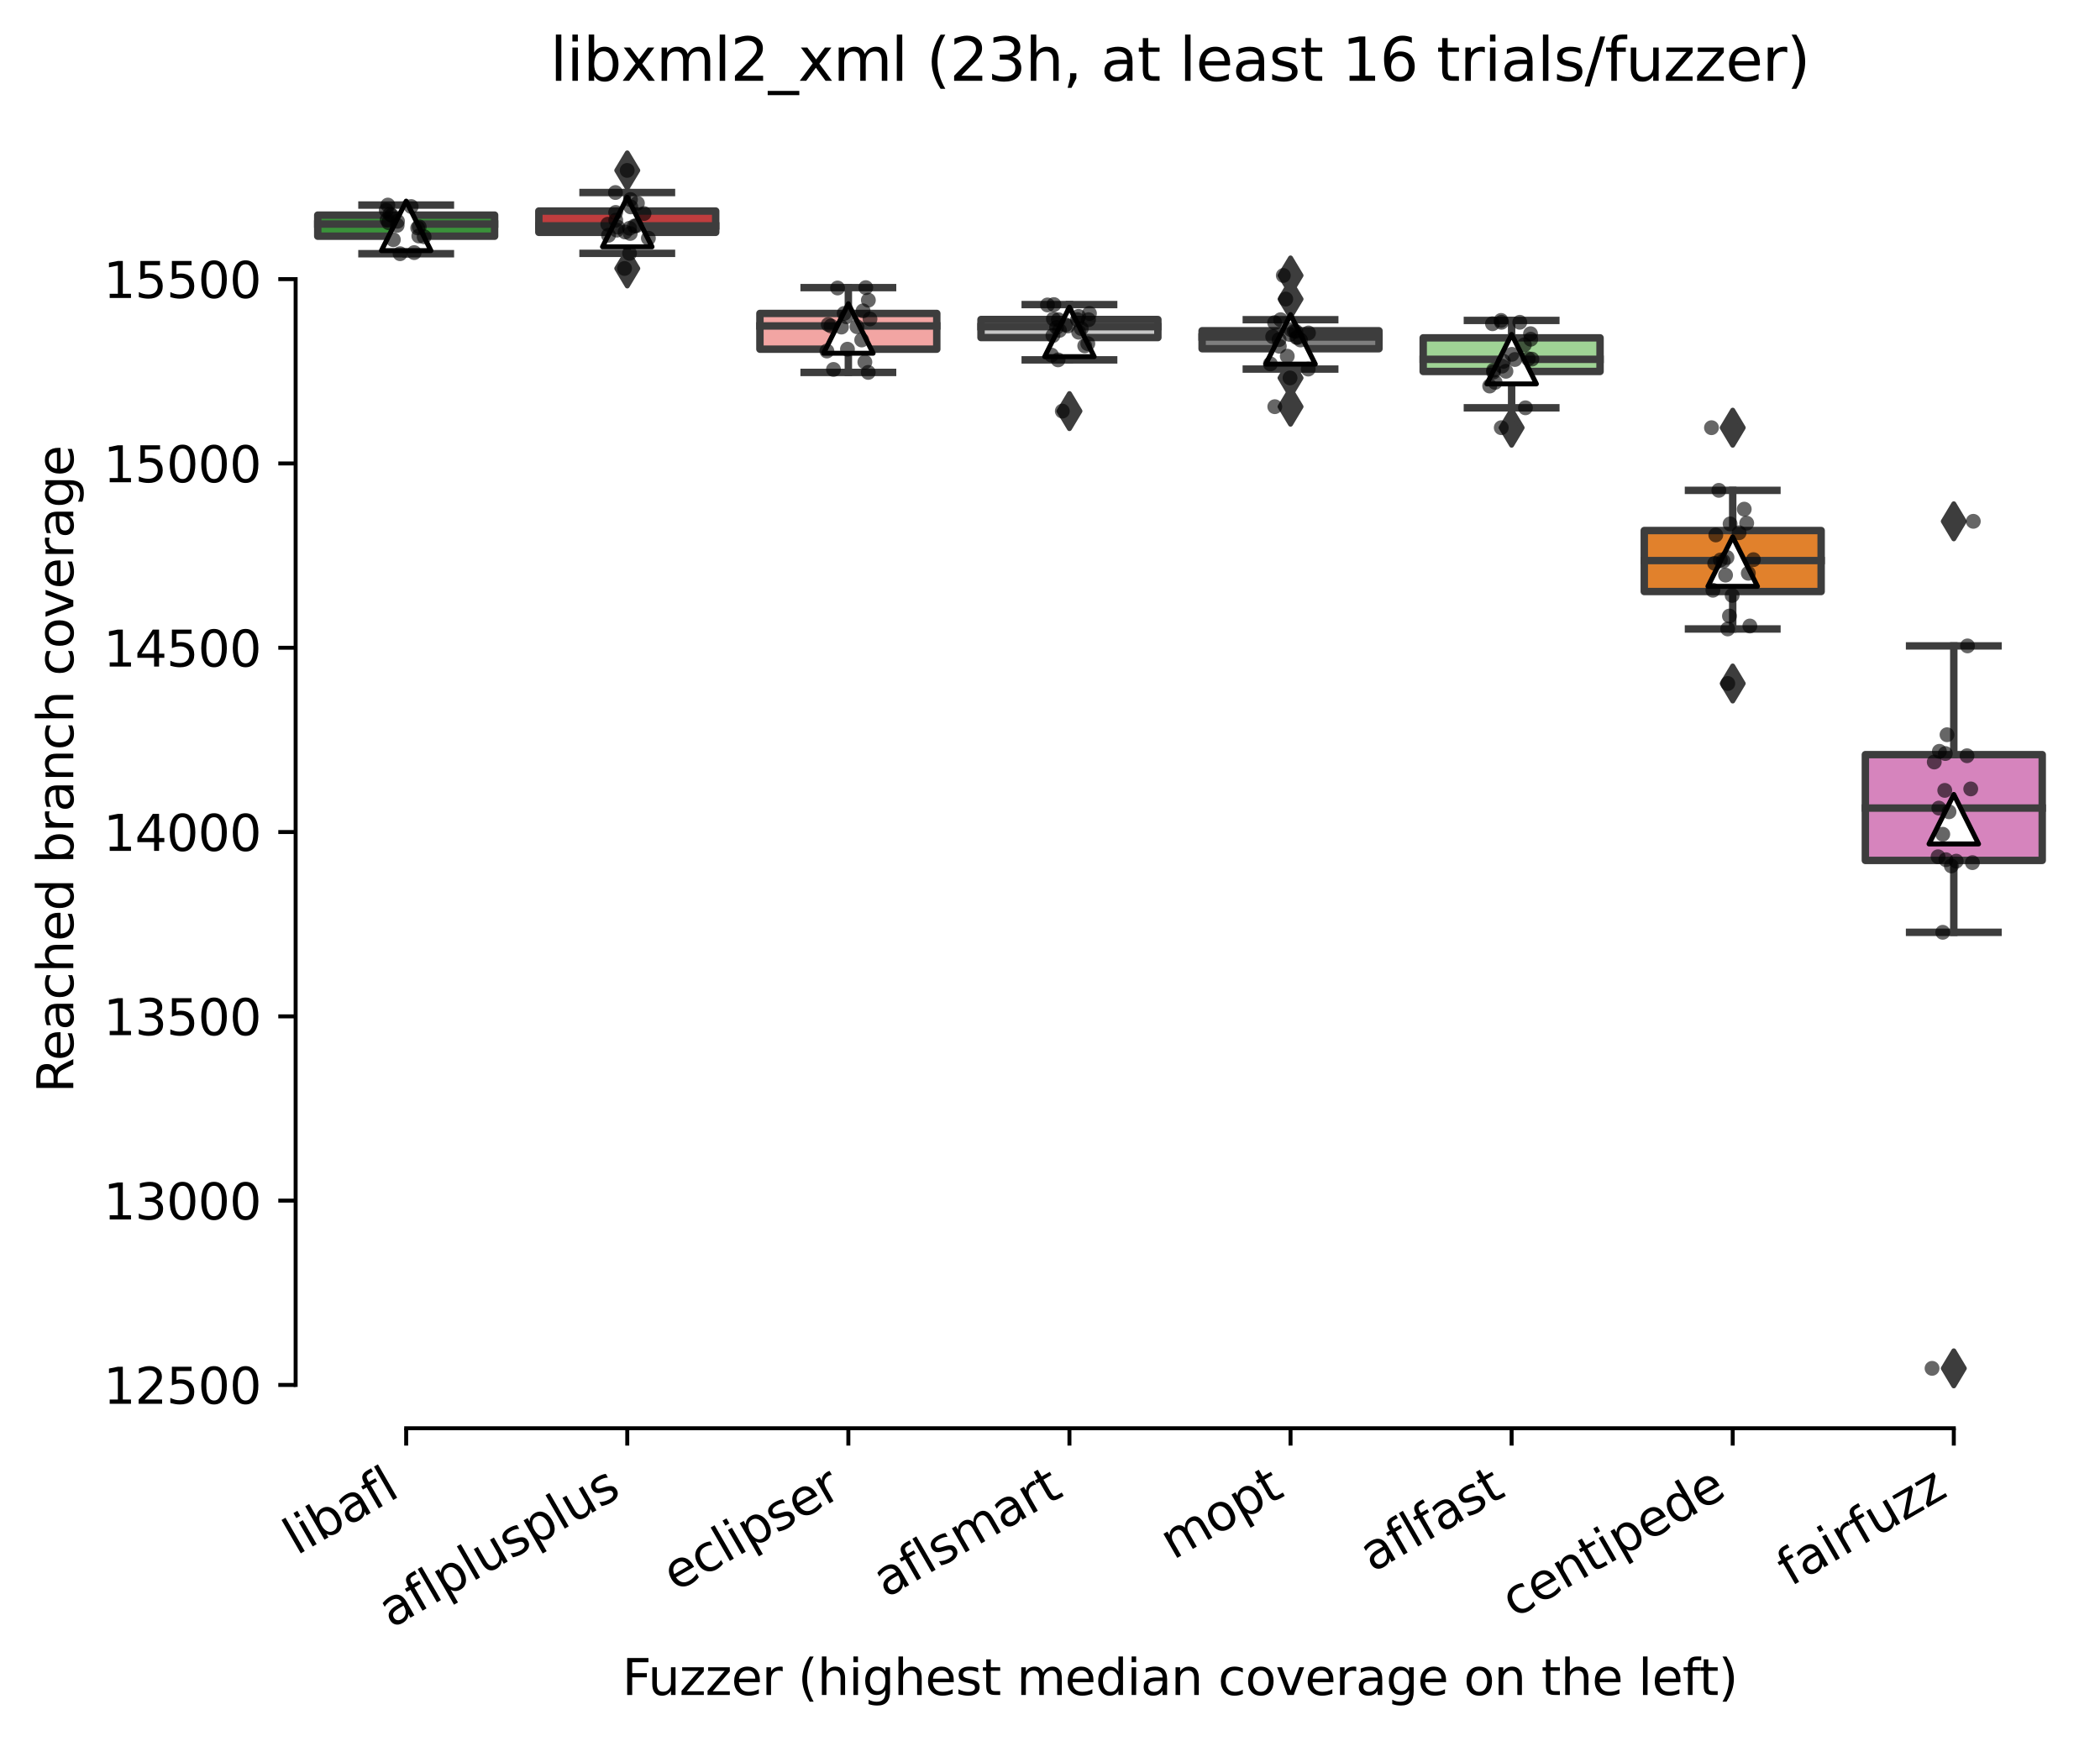 <?xml version="1.0" encoding="utf-8" standalone="no"?>
<!DOCTYPE svg PUBLIC "-//W3C//DTD SVG 1.1//EN"
  "http://www.w3.org/Graphics/SVG/1.1/DTD/svg11.dtd">
<svg xmlns:xlink="http://www.w3.org/1999/xlink" width="424.011pt" height="351.576pt" viewBox="0 0 424.011 351.576" xmlns="http://www.w3.org/2000/svg" version="1.1">
 <defs>
  <style type="text/css">*{stroke-linejoin: round; stroke-linecap: butt}</style>
 </defs>
 <g id="figure_1">
  <g id="patch_1">
   <path d="M 0 351.576 
L 424.011 351.576 
L 424.011 0 
L 0 0 
z
" style="fill: #ffffff"/>
  </g>
  <g id="axes_1">
   <g id="patch_2">
    <path d="M 59.691 288.43 
L 416.811 288.43 
L 416.811 22.318 
L 59.691 22.318 
z
" style="fill: #ffffff"/>
   </g>
   <g id="patch_3">
    <path d="M 64.155 47.701 
L 99.867 47.701 
L 99.867 43.44 
L 64.155 43.44 
L 64.155 47.701 
z
" clip-path="url(#p8bc22aa41e)" style="fill: #3a923a; stroke: #3d3d3d; stroke-width: 1.5; stroke-linejoin: miter"/>
   </g>
   <g id="patch_4">
    <path d="M 108.795 46.92 
L 144.507 46.92 
L 144.507 42.621 
L 108.795 42.621 
L 108.795 46.92 
z
" clip-path="url(#p8bc22aa41e)" style="fill: #c03d3e; stroke: #3d3d3d; stroke-width: 1.5; stroke-linejoin: miter"/>
   </g>
   <g id="patch_5">
    <path d="M 153.435 70.516 
L 189.147 70.516 
L 189.147 63.296 
L 153.435 63.296 
L 153.435 70.516 
z
" clip-path="url(#p8bc22aa41e)" style="fill: #f2a5a3; stroke: #3d3d3d; stroke-width: 1.5; stroke-linejoin: miter"/>
   </g>
   <g id="patch_6">
    <path d="M 198.075 68.171 
L 233.787 68.171 
L 233.787 64.524 
L 198.075 64.524 
L 198.075 68.171 
z
" clip-path="url(#p8bc22aa41e)" style="fill: #c7c7c7; stroke: #3d3d3d; stroke-width: 1.5; stroke-linejoin: miter"/>
   </g>
   <g id="patch_7">
    <path d="M 242.715 70.423 
L 278.427 70.423 
L 278.427 66.794 
L 242.715 66.794 
L 242.715 70.423 
z
" clip-path="url(#p8bc22aa41e)" style="fill: #7f7f7f; stroke: #3d3d3d; stroke-width: 1.5; stroke-linejoin: miter"/>
   </g>
   <g id="patch_8">
    <path d="M 287.355 75.019 
L 323.067 75.019 
L 323.067 68.227 
L 287.355 68.227 
L 287.355 75.019 
z
" clip-path="url(#p8bc22aa41e)" style="fill: #9fd495; stroke: #3d3d3d; stroke-width: 1.5; stroke-linejoin: miter"/>
   </g>
   <g id="patch_9">
    <path d="M 331.995 119.458 
L 367.707 119.458 
L 367.707 107.139 
L 331.995 107.139 
L 331.995 119.458 
z
" clip-path="url(#p8bc22aa41e)" style="fill: #e1812c; stroke: #3d3d3d; stroke-width: 1.5; stroke-linejoin: miter"/>
   </g>
   <g id="patch_10">
    <path d="M 376.635 173.76 
L 412.347 173.76 
L 412.347 152.397 
L 376.635 152.397 
L 376.635 173.76 
z
" clip-path="url(#p8bc22aa41e)" style="fill: #d684bd; stroke: #3d3d3d; stroke-width: 1.5; stroke-linejoin: miter"/>
   </g>
   <g id="matplotlib.axis_1">
    <g id="xtick_1">
     <g id="line2d_1">
      <defs>
       <path id="mbee154255d" d="M 0 0 
L 0 3.5 
" style="stroke: #000000; stroke-width: 0.8"/>
      </defs>
      <g>
       <use xlink:href="#mbee154255d" x="82.011" y="288.43" style="stroke: #000000; stroke-width: 0.8"/>
      </g>
     </g>
     <g id="text_1">
      <!-- libafl -->
      <g transform="translate(59.899 314.176) rotate(-30) scale(0.1 -0.1)">
       <defs>
        <path id="DejaVuSans-6c" d="M 603 4863 
L 1178 4863 
L 1178 0 
L 603 0 
L 603 4863 
z
" transform="scale(0.016)"/>
        <path id="DejaVuSans-69" d="M 603 3500 
L 1178 3500 
L 1178 0 
L 603 0 
L 603 3500 
z
M 603 4863 
L 1178 4863 
L 1178 4134 
L 603 4134 
L 603 4863 
z
" transform="scale(0.016)"/>
        <path id="DejaVuSans-62" d="M 3116 1747 
Q 3116 2381 2855 2742 
Q 2594 3103 2138 3103 
Q 1681 3103 1420 2742 
Q 1159 2381 1159 1747 
Q 1159 1113 1420 752 
Q 1681 391 2138 391 
Q 2594 391 2855 752 
Q 3116 1113 3116 1747 
z
M 1159 2969 
Q 1341 3281 1617 3432 
Q 1894 3584 2278 3584 
Q 2916 3584 3314 3078 
Q 3713 2572 3713 1747 
Q 3713 922 3314 415 
Q 2916 -91 2278 -91 
Q 1894 -91 1617 61 
Q 1341 213 1159 525 
L 1159 0 
L 581 0 
L 581 4863 
L 1159 4863 
L 1159 2969 
z
" transform="scale(0.016)"/>
        <path id="DejaVuSans-61" d="M 2194 1759 
Q 1497 1759 1228 1600 
Q 959 1441 959 1056 
Q 959 750 1161 570 
Q 1363 391 1709 391 
Q 2188 391 2477 730 
Q 2766 1069 2766 1631 
L 2766 1759 
L 2194 1759 
z
M 3341 1997 
L 3341 0 
L 2766 0 
L 2766 531 
Q 2569 213 2275 61 
Q 1981 -91 1556 -91 
Q 1019 -91 701 211 
Q 384 513 384 1019 
Q 384 1609 779 1909 
Q 1175 2209 1959 2209 
L 2766 2209 
L 2766 2266 
Q 2766 2663 2505 2880 
Q 2244 3097 1772 3097 
Q 1472 3097 1187 3025 
Q 903 2953 641 2809 
L 641 3341 
Q 956 3463 1253 3523 
Q 1550 3584 1831 3584 
Q 2591 3584 2966 3190 
Q 3341 2797 3341 1997 
z
" transform="scale(0.016)"/>
        <path id="DejaVuSans-66" d="M 2375 4863 
L 2375 4384 
L 1825 4384 
Q 1516 4384 1395 4259 
Q 1275 4134 1275 3809 
L 1275 3500 
L 2222 3500 
L 2222 3053 
L 1275 3053 
L 1275 0 
L 697 0 
L 697 3053 
L 147 3053 
L 147 3500 
L 697 3500 
L 697 3744 
Q 697 4328 969 4595 
Q 1241 4863 1831 4863 
L 2375 4863 
z
" transform="scale(0.016)"/>
       </defs>
       <use xlink:href="#DejaVuSans-6c"/>
       <use xlink:href="#DejaVuSans-69" x="27.783"/>
       <use xlink:href="#DejaVuSans-62" x="55.566"/>
       <use xlink:href="#DejaVuSans-61" x="119.043"/>
       <use xlink:href="#DejaVuSans-66" x="180.322"/>
       <use xlink:href="#DejaVuSans-6c" x="215.527"/>
      </g>
     </g>
    </g>
    <g id="xtick_2">
     <g id="line2d_2">
      <g>
       <use xlink:href="#mbee154255d" x="126.651" y="288.43" style="stroke: #000000; stroke-width: 0.8"/>
      </g>
     </g>
     <g id="text_2">
      <!-- aflplusplus -->
      <g transform="translate(79.042 328.897) rotate(-30) scale(0.1 -0.1)">
       <defs>
        <path id="DejaVuSans-70" d="M 1159 525 
L 1159 -1331 
L 581 -1331 
L 581 3500 
L 1159 3500 
L 1159 2969 
Q 1341 3281 1617 3432 
Q 1894 3584 2278 3584 
Q 2916 3584 3314 3078 
Q 3713 2572 3713 1747 
Q 3713 922 3314 415 
Q 2916 -91 2278 -91 
Q 1894 -91 1617 61 
Q 1341 213 1159 525 
z
M 3116 1747 
Q 3116 2381 2855 2742 
Q 2594 3103 2138 3103 
Q 1681 3103 1420 2742 
Q 1159 2381 1159 1747 
Q 1159 1113 1420 752 
Q 1681 391 2138 391 
Q 2594 391 2855 752 
Q 3116 1113 3116 1747 
z
" transform="scale(0.016)"/>
        <path id="DejaVuSans-75" d="M 544 1381 
L 544 3500 
L 1119 3500 
L 1119 1403 
Q 1119 906 1312 657 
Q 1506 409 1894 409 
Q 2359 409 2629 706 
Q 2900 1003 2900 1516 
L 2900 3500 
L 3475 3500 
L 3475 0 
L 2900 0 
L 2900 538 
Q 2691 219 2414 64 
Q 2138 -91 1772 -91 
Q 1169 -91 856 284 
Q 544 659 544 1381 
z
M 1991 3584 
L 1991 3584 
z
" transform="scale(0.016)"/>
        <path id="DejaVuSans-73" d="M 2834 3397 
L 2834 2853 
Q 2591 2978 2328 3040 
Q 2066 3103 1784 3103 
Q 1356 3103 1142 2972 
Q 928 2841 928 2578 
Q 928 2378 1081 2264 
Q 1234 2150 1697 2047 
L 1894 2003 
Q 2506 1872 2764 1633 
Q 3022 1394 3022 966 
Q 3022 478 2636 193 
Q 2250 -91 1575 -91 
Q 1294 -91 989 -36 
Q 684 19 347 128 
L 347 722 
Q 666 556 975 473 
Q 1284 391 1588 391 
Q 1994 391 2212 530 
Q 2431 669 2431 922 
Q 2431 1156 2273 1281 
Q 2116 1406 1581 1522 
L 1381 1569 
Q 847 1681 609 1914 
Q 372 2147 372 2553 
Q 372 3047 722 3315 
Q 1072 3584 1716 3584 
Q 2034 3584 2315 3537 
Q 2597 3491 2834 3397 
z
" transform="scale(0.016)"/>
       </defs>
       <use xlink:href="#DejaVuSans-61"/>
       <use xlink:href="#DejaVuSans-66" x="61.279"/>
       <use xlink:href="#DejaVuSans-6c" x="96.484"/>
       <use xlink:href="#DejaVuSans-70" x="124.268"/>
       <use xlink:href="#DejaVuSans-6c" x="187.744"/>
       <use xlink:href="#DejaVuSans-75" x="215.527"/>
       <use xlink:href="#DejaVuSans-73" x="278.906"/>
       <use xlink:href="#DejaVuSans-70" x="331.006"/>
       <use xlink:href="#DejaVuSans-6c" x="394.482"/>
       <use xlink:href="#DejaVuSans-75" x="422.266"/>
       <use xlink:href="#DejaVuSans-73" x="485.645"/>
      </g>
     </g>
    </g>
    <g id="xtick_3">
     <g id="line2d_3">
      <g>
       <use xlink:href="#mbee154255d" x="171.291" y="288.43" style="stroke: #000000; stroke-width: 0.8"/>
      </g>
     </g>
     <g id="text_3">
      <!-- eclipser -->
      <g transform="translate(136.45 321.525) rotate(-30) scale(0.1 -0.1)">
       <defs>
        <path id="DejaVuSans-65" d="M 3597 1894 
L 3597 1613 
L 953 1613 
Q 991 1019 1311 708 
Q 1631 397 2203 397 
Q 2534 397 2845 478 
Q 3156 559 3463 722 
L 3463 178 
Q 3153 47 2828 -22 
Q 2503 -91 2169 -91 
Q 1331 -91 842 396 
Q 353 884 353 1716 
Q 353 2575 817 3079 
Q 1281 3584 2069 3584 
Q 2775 3584 3186 3129 
Q 3597 2675 3597 1894 
z
M 3022 2063 
Q 3016 2534 2758 2815 
Q 2500 3097 2075 3097 
Q 1594 3097 1305 2825 
Q 1016 2553 972 2059 
L 3022 2063 
z
" transform="scale(0.016)"/>
        <path id="DejaVuSans-63" d="M 3122 3366 
L 3122 2828 
Q 2878 2963 2633 3030 
Q 2388 3097 2138 3097 
Q 1578 3097 1268 2742 
Q 959 2388 959 1747 
Q 959 1106 1268 751 
Q 1578 397 2138 397 
Q 2388 397 2633 464 
Q 2878 531 3122 666 
L 3122 134 
Q 2881 22 2623 -34 
Q 2366 -91 2075 -91 
Q 1284 -91 818 406 
Q 353 903 353 1747 
Q 353 2603 823 3093 
Q 1294 3584 2113 3584 
Q 2378 3584 2631 3529 
Q 2884 3475 3122 3366 
z
" transform="scale(0.016)"/>
        <path id="DejaVuSans-72" d="M 2631 2963 
Q 2534 3019 2420 3045 
Q 2306 3072 2169 3072 
Q 1681 3072 1420 2755 
Q 1159 2438 1159 1844 
L 1159 0 
L 581 0 
L 581 3500 
L 1159 3500 
L 1159 2956 
Q 1341 3275 1631 3429 
Q 1922 3584 2338 3584 
Q 2397 3584 2469 3576 
Q 2541 3569 2628 3553 
L 2631 2963 
z
" transform="scale(0.016)"/>
       </defs>
       <use xlink:href="#DejaVuSans-65"/>
       <use xlink:href="#DejaVuSans-63" x="61.523"/>
       <use xlink:href="#DejaVuSans-6c" x="116.504"/>
       <use xlink:href="#DejaVuSans-69" x="144.287"/>
       <use xlink:href="#DejaVuSans-70" x="172.07"/>
       <use xlink:href="#DejaVuSans-73" x="235.547"/>
       <use xlink:href="#DejaVuSans-65" x="287.646"/>
       <use xlink:href="#DejaVuSans-72" x="349.17"/>
      </g>
     </g>
    </g>
    <g id="xtick_4">
     <g id="line2d_4">
      <g>
       <use xlink:href="#mbee154255d" x="215.931" y="288.43" style="stroke: #000000; stroke-width: 0.8"/>
      </g>
     </g>
     <g id="text_4">
      <!-- aflsmart -->
      <g transform="translate(178.92 322.779) rotate(-30) scale(0.1 -0.1)">
       <defs>
        <path id="DejaVuSans-6d" d="M 3328 2828 
Q 3544 3216 3844 3400 
Q 4144 3584 4550 3584 
Q 5097 3584 5394 3201 
Q 5691 2819 5691 2113 
L 5691 0 
L 5113 0 
L 5113 2094 
Q 5113 2597 4934 2840 
Q 4756 3084 4391 3084 
Q 3944 3084 3684 2787 
Q 3425 2491 3425 1978 
L 3425 0 
L 2847 0 
L 2847 2094 
Q 2847 2600 2669 2842 
Q 2491 3084 2119 3084 
Q 1678 3084 1418 2786 
Q 1159 2488 1159 1978 
L 1159 0 
L 581 0 
L 581 3500 
L 1159 3500 
L 1159 2956 
Q 1356 3278 1631 3431 
Q 1906 3584 2284 3584 
Q 2666 3584 2933 3390 
Q 3200 3197 3328 2828 
z
" transform="scale(0.016)"/>
        <path id="DejaVuSans-74" d="M 1172 4494 
L 1172 3500 
L 2356 3500 
L 2356 3053 
L 1172 3053 
L 1172 1153 
Q 1172 725 1289 603 
Q 1406 481 1766 481 
L 2356 481 
L 2356 0 
L 1766 0 
Q 1100 0 847 248 
Q 594 497 594 1153 
L 594 3053 
L 172 3053 
L 172 3500 
L 594 3500 
L 594 4494 
L 1172 4494 
z
" transform="scale(0.016)"/>
       </defs>
       <use xlink:href="#DejaVuSans-61"/>
       <use xlink:href="#DejaVuSans-66" x="61.279"/>
       <use xlink:href="#DejaVuSans-6c" x="96.484"/>
       <use xlink:href="#DejaVuSans-73" x="124.268"/>
       <use xlink:href="#DejaVuSans-6d" x="176.367"/>
       <use xlink:href="#DejaVuSans-61" x="273.779"/>
       <use xlink:href="#DejaVuSans-72" x="335.059"/>
       <use xlink:href="#DejaVuSans-74" x="376.172"/>
      </g>
     </g>
    </g>
    <g id="xtick_5">
     <g id="line2d_5">
      <g>
       <use xlink:href="#mbee154255d" x="260.571" y="288.43" style="stroke: #000000; stroke-width: 0.8"/>
      </g>
     </g>
     <g id="text_5">
      <!-- mopt -->
      <g transform="translate(236.903 315.075) rotate(-30) scale(0.1 -0.1)">
       <defs>
        <path id="DejaVuSans-6f" d="M 1959 3097 
Q 1497 3097 1228 2736 
Q 959 2375 959 1747 
Q 959 1119 1226 758 
Q 1494 397 1959 397 
Q 2419 397 2687 759 
Q 2956 1122 2956 1747 
Q 2956 2369 2687 2733 
Q 2419 3097 1959 3097 
z
M 1959 3584 
Q 2709 3584 3137 3096 
Q 3566 2609 3566 1747 
Q 3566 888 3137 398 
Q 2709 -91 1959 -91 
Q 1206 -91 779 398 
Q 353 888 353 1747 
Q 353 2609 779 3096 
Q 1206 3584 1959 3584 
z
" transform="scale(0.016)"/>
       </defs>
       <use xlink:href="#DejaVuSans-6d"/>
       <use xlink:href="#DejaVuSans-6f" x="97.412"/>
       <use xlink:href="#DejaVuSans-70" x="158.594"/>
       <use xlink:href="#DejaVuSans-74" x="222.07"/>
      </g>
     </g>
    </g>
    <g id="xtick_6">
     <g id="line2d_6">
      <g>
       <use xlink:href="#mbee154255d" x="305.211" y="288.43" style="stroke: #000000; stroke-width: 0.8"/>
      </g>
     </g>
     <g id="text_6">
      <!-- aflfast -->
      <g transform="translate(277.147 317.613) rotate(-30) scale(0.1 -0.1)">
       <use xlink:href="#DejaVuSans-61"/>
       <use xlink:href="#DejaVuSans-66" x="61.279"/>
       <use xlink:href="#DejaVuSans-6c" x="96.484"/>
       <use xlink:href="#DejaVuSans-66" x="124.268"/>
       <use xlink:href="#DejaVuSans-61" x="159.473"/>
       <use xlink:href="#DejaVuSans-73" x="220.752"/>
       <use xlink:href="#DejaVuSans-74" x="272.852"/>
      </g>
     </g>
    </g>
    <g id="xtick_7">
     <g id="line2d_7">
      <g>
       <use xlink:href="#mbee154255d" x="349.851" y="288.43" style="stroke: #000000; stroke-width: 0.8"/>
      </g>
     </g>
     <g id="text_7">
      <!-- centipede -->
      <g transform="translate(305.777 326.856) rotate(-30) scale(0.1 -0.1)">
       <defs>
        <path id="DejaVuSans-6e" d="M 3513 2113 
L 3513 0 
L 2938 0 
L 2938 2094 
Q 2938 2591 2744 2837 
Q 2550 3084 2163 3084 
Q 1697 3084 1428 2787 
Q 1159 2491 1159 1978 
L 1159 0 
L 581 0 
L 581 3500 
L 1159 3500 
L 1159 2956 
Q 1366 3272 1645 3428 
Q 1925 3584 2291 3584 
Q 2894 3584 3203 3211 
Q 3513 2838 3513 2113 
z
" transform="scale(0.016)"/>
        <path id="DejaVuSans-64" d="M 2906 2969 
L 2906 4863 
L 3481 4863 
L 3481 0 
L 2906 0 
L 2906 525 
Q 2725 213 2448 61 
Q 2172 -91 1784 -91 
Q 1150 -91 751 415 
Q 353 922 353 1747 
Q 353 2572 751 3078 
Q 1150 3584 1784 3584 
Q 2172 3584 2448 3432 
Q 2725 3281 2906 2969 
z
M 947 1747 
Q 947 1113 1208 752 
Q 1469 391 1925 391 
Q 2381 391 2643 752 
Q 2906 1113 2906 1747 
Q 2906 2381 2643 2742 
Q 2381 3103 1925 3103 
Q 1469 3103 1208 2742 
Q 947 2381 947 1747 
z
" transform="scale(0.016)"/>
       </defs>
       <use xlink:href="#DejaVuSans-63"/>
       <use xlink:href="#DejaVuSans-65" x="54.98"/>
       <use xlink:href="#DejaVuSans-6e" x="116.504"/>
       <use xlink:href="#DejaVuSans-74" x="179.883"/>
       <use xlink:href="#DejaVuSans-69" x="219.092"/>
       <use xlink:href="#DejaVuSans-70" x="246.875"/>
       <use xlink:href="#DejaVuSans-65" x="310.352"/>
       <use xlink:href="#DejaVuSans-64" x="371.875"/>
       <use xlink:href="#DejaVuSans-65" x="435.352"/>
      </g>
     </g>
    </g>
    <g id="xtick_8">
     <g id="line2d_8">
      <g>
       <use xlink:href="#mbee154255d" x="394.491" y="288.43" style="stroke: #000000; stroke-width: 0.8"/>
      </g>
     </g>
     <g id="text_8">
      <!-- fairfuzz -->
      <g transform="translate(361.501 320.457) rotate(-30) scale(0.1 -0.1)">
       <defs>
        <path id="DejaVuSans-7a" d="M 353 3500 
L 3084 3500 
L 3084 2975 
L 922 459 
L 3084 459 
L 3084 0 
L 275 0 
L 275 525 
L 2438 3041 
L 353 3041 
L 353 3500 
z
" transform="scale(0.016)"/>
       </defs>
       <use xlink:href="#DejaVuSans-66"/>
       <use xlink:href="#DejaVuSans-61" x="35.205"/>
       <use xlink:href="#DejaVuSans-69" x="96.484"/>
       <use xlink:href="#DejaVuSans-72" x="124.268"/>
       <use xlink:href="#DejaVuSans-66" x="165.381"/>
       <use xlink:href="#DejaVuSans-75" x="200.586"/>
       <use xlink:href="#DejaVuSans-7a" x="263.965"/>
       <use xlink:href="#DejaVuSans-7a" x="316.455"/>
      </g>
     </g>
    </g>
    <g id="text_9">
     <!-- Fuzzer (highest median coverage on the left) -->
     <g transform="translate(125.633 342.297) scale(0.1 -0.1)">
      <defs>
       <path id="DejaVuSans-46" d="M 628 4666 
L 3309 4666 
L 3309 4134 
L 1259 4134 
L 1259 2759 
L 3109 2759 
L 3109 2228 
L 1259 2228 
L 1259 0 
L 628 0 
L 628 4666 
z
" transform="scale(0.016)"/>
       <path id="DejaVuSans-20" transform="scale(0.016)"/>
       <path id="DejaVuSans-28" d="M 1984 4856 
Q 1566 4138 1362 3434 
Q 1159 2731 1159 2009 
Q 1159 1288 1364 580 
Q 1569 -128 1984 -844 
L 1484 -844 
Q 1016 -109 783 600 
Q 550 1309 550 2009 
Q 550 2706 781 3412 
Q 1013 4119 1484 4856 
L 1984 4856 
z
" transform="scale(0.016)"/>
       <path id="DejaVuSans-68" d="M 3513 2113 
L 3513 0 
L 2938 0 
L 2938 2094 
Q 2938 2591 2744 2837 
Q 2550 3084 2163 3084 
Q 1697 3084 1428 2787 
Q 1159 2491 1159 1978 
L 1159 0 
L 581 0 
L 581 4863 
L 1159 4863 
L 1159 2956 
Q 1366 3272 1645 3428 
Q 1925 3584 2291 3584 
Q 2894 3584 3203 3211 
Q 3513 2838 3513 2113 
z
" transform="scale(0.016)"/>
       <path id="DejaVuSans-67" d="M 2906 1791 
Q 2906 2416 2648 2759 
Q 2391 3103 1925 3103 
Q 1463 3103 1205 2759 
Q 947 2416 947 1791 
Q 947 1169 1205 825 
Q 1463 481 1925 481 
Q 2391 481 2648 825 
Q 2906 1169 2906 1791 
z
M 3481 434 
Q 3481 -459 3084 -895 
Q 2688 -1331 1869 -1331 
Q 1566 -1331 1297 -1286 
Q 1028 -1241 775 -1147 
L 775 -588 
Q 1028 -725 1275 -790 
Q 1522 -856 1778 -856 
Q 2344 -856 2625 -561 
Q 2906 -266 2906 331 
L 2906 616 
Q 2728 306 2450 153 
Q 2172 0 1784 0 
Q 1141 0 747 490 
Q 353 981 353 1791 
Q 353 2603 747 3093 
Q 1141 3584 1784 3584 
Q 2172 3584 2450 3431 
Q 2728 3278 2906 2969 
L 2906 3500 
L 3481 3500 
L 3481 434 
z
" transform="scale(0.016)"/>
       <path id="DejaVuSans-76" d="M 191 3500 
L 800 3500 
L 1894 563 
L 2988 3500 
L 3597 3500 
L 2284 0 
L 1503 0 
L 191 3500 
z
" transform="scale(0.016)"/>
       <path id="DejaVuSans-29" d="M 513 4856 
L 1013 4856 
Q 1481 4119 1714 3412 
Q 1947 2706 1947 2009 
Q 1947 1309 1714 600 
Q 1481 -109 1013 -844 
L 513 -844 
Q 928 -128 1133 580 
Q 1338 1288 1338 2009 
Q 1338 2731 1133 3434 
Q 928 4138 513 4856 
z
" transform="scale(0.016)"/>
      </defs>
      <use xlink:href="#DejaVuSans-46"/>
      <use xlink:href="#DejaVuSans-75" x="52.02"/>
      <use xlink:href="#DejaVuSans-7a" x="115.398"/>
      <use xlink:href="#DejaVuSans-7a" x="167.889"/>
      <use xlink:href="#DejaVuSans-65" x="220.379"/>
      <use xlink:href="#DejaVuSans-72" x="281.902"/>
      <use xlink:href="#DejaVuSans-20" x="323.016"/>
      <use xlink:href="#DejaVuSans-28" x="354.803"/>
      <use xlink:href="#DejaVuSans-68" x="393.816"/>
      <use xlink:href="#DejaVuSans-69" x="457.195"/>
      <use xlink:href="#DejaVuSans-67" x="484.979"/>
      <use xlink:href="#DejaVuSans-68" x="548.455"/>
      <use xlink:href="#DejaVuSans-65" x="611.834"/>
      <use xlink:href="#DejaVuSans-73" x="673.357"/>
      <use xlink:href="#DejaVuSans-74" x="725.457"/>
      <use xlink:href="#DejaVuSans-20" x="764.666"/>
      <use xlink:href="#DejaVuSans-6d" x="796.453"/>
      <use xlink:href="#DejaVuSans-65" x="893.865"/>
      <use xlink:href="#DejaVuSans-64" x="955.389"/>
      <use xlink:href="#DejaVuSans-69" x="1018.865"/>
      <use xlink:href="#DejaVuSans-61" x="1046.648"/>
      <use xlink:href="#DejaVuSans-6e" x="1107.928"/>
      <use xlink:href="#DejaVuSans-20" x="1171.307"/>
      <use xlink:href="#DejaVuSans-63" x="1203.094"/>
      <use xlink:href="#DejaVuSans-6f" x="1258.074"/>
      <use xlink:href="#DejaVuSans-76" x="1319.256"/>
      <use xlink:href="#DejaVuSans-65" x="1378.436"/>
      <use xlink:href="#DejaVuSans-72" x="1439.959"/>
      <use xlink:href="#DejaVuSans-61" x="1481.072"/>
      <use xlink:href="#DejaVuSans-67" x="1542.352"/>
      <use xlink:href="#DejaVuSans-65" x="1605.828"/>
      <use xlink:href="#DejaVuSans-20" x="1667.352"/>
      <use xlink:href="#DejaVuSans-6f" x="1699.139"/>
      <use xlink:href="#DejaVuSans-6e" x="1760.32"/>
      <use xlink:href="#DejaVuSans-20" x="1823.699"/>
      <use xlink:href="#DejaVuSans-74" x="1855.486"/>
      <use xlink:href="#DejaVuSans-68" x="1894.695"/>
      <use xlink:href="#DejaVuSans-65" x="1958.074"/>
      <use xlink:href="#DejaVuSans-20" x="2019.598"/>
      <use xlink:href="#DejaVuSans-6c" x="2051.385"/>
      <use xlink:href="#DejaVuSans-65" x="2079.168"/>
      <use xlink:href="#DejaVuSans-66" x="2140.691"/>
      <use xlink:href="#DejaVuSans-74" x="2174.146"/>
      <use xlink:href="#DejaVuSans-29" x="2213.355"/>
     </g>
    </g>
   </g>
   <g id="matplotlib.axis_2">
    <g id="ytick_1">
     <g id="line2d_9">
      <defs>
       <path id="md16138f934" d="M 0 0 
L -3.5 0 
" style="stroke: #000000; stroke-width: 0.8"/>
      </defs>
      <g>
       <use xlink:href="#md16138f934" x="59.691" y="279.684" style="stroke: #000000; stroke-width: 0.8"/>
      </g>
     </g>
     <g id="text_10">
      <!-- 12500 -->
      <g transform="translate(20.878 283.483) scale(0.1 -0.1)">
       <defs>
        <path id="DejaVuSans-31" d="M 794 531 
L 1825 531 
L 1825 4091 
L 703 3866 
L 703 4441 
L 1819 4666 
L 2450 4666 
L 2450 531 
L 3481 531 
L 3481 0 
L 794 0 
L 794 531 
z
" transform="scale(0.016)"/>
        <path id="DejaVuSans-32" d="M 1228 531 
L 3431 531 
L 3431 0 
L 469 0 
L 469 531 
Q 828 903 1448 1529 
Q 2069 2156 2228 2338 
Q 2531 2678 2651 2914 
Q 2772 3150 2772 3378 
Q 2772 3750 2511 3984 
Q 2250 4219 1831 4219 
Q 1534 4219 1204 4116 
Q 875 4013 500 3803 
L 500 4441 
Q 881 4594 1212 4672 
Q 1544 4750 1819 4750 
Q 2544 4750 2975 4387 
Q 3406 4025 3406 3419 
Q 3406 3131 3298 2873 
Q 3191 2616 2906 2266 
Q 2828 2175 2409 1742 
Q 1991 1309 1228 531 
z
" transform="scale(0.016)"/>
        <path id="DejaVuSans-35" d="M 691 4666 
L 3169 4666 
L 3169 4134 
L 1269 4134 
L 1269 2991 
Q 1406 3038 1543 3061 
Q 1681 3084 1819 3084 
Q 2600 3084 3056 2656 
Q 3513 2228 3513 1497 
Q 3513 744 3044 326 
Q 2575 -91 1722 -91 
Q 1428 -91 1123 -41 
Q 819 9 494 109 
L 494 744 
Q 775 591 1075 516 
Q 1375 441 1709 441 
Q 2250 441 2565 725 
Q 2881 1009 2881 1497 
Q 2881 1984 2565 2268 
Q 2250 2553 1709 2553 
Q 1456 2553 1204 2497 
Q 953 2441 691 2322 
L 691 4666 
z
" transform="scale(0.016)"/>
        <path id="DejaVuSans-30" d="M 2034 4250 
Q 1547 4250 1301 3770 
Q 1056 3291 1056 2328 
Q 1056 1369 1301 889 
Q 1547 409 2034 409 
Q 2525 409 2770 889 
Q 3016 1369 3016 2328 
Q 3016 3291 2770 3770 
Q 2525 4250 2034 4250 
z
M 2034 4750 
Q 2819 4750 3233 4129 
Q 3647 3509 3647 2328 
Q 3647 1150 3233 529 
Q 2819 -91 2034 -91 
Q 1250 -91 836 529 
Q 422 1150 422 2328 
Q 422 3509 836 4129 
Q 1250 4750 2034 4750 
z
" transform="scale(0.016)"/>
       </defs>
       <use xlink:href="#DejaVuSans-31"/>
       <use xlink:href="#DejaVuSans-32" x="63.623"/>
       <use xlink:href="#DejaVuSans-35" x="127.246"/>
       <use xlink:href="#DejaVuSans-30" x="190.869"/>
       <use xlink:href="#DejaVuSans-30" x="254.492"/>
      </g>
     </g>
    </g>
    <g id="ytick_2">
     <g id="line2d_10">
      <g>
       <use xlink:href="#md16138f934" x="59.691" y="242.465" style="stroke: #000000; stroke-width: 0.8"/>
      </g>
     </g>
     <g id="text_11">
      <!-- 13000 -->
      <g transform="translate(20.878 246.265) scale(0.1 -0.1)">
       <defs>
        <path id="DejaVuSans-33" d="M 2597 2516 
Q 3050 2419 3304 2112 
Q 3559 1806 3559 1356 
Q 3559 666 3084 287 
Q 2609 -91 1734 -91 
Q 1441 -91 1130 -33 
Q 819 25 488 141 
L 488 750 
Q 750 597 1062 519 
Q 1375 441 1716 441 
Q 2309 441 2620 675 
Q 2931 909 2931 1356 
Q 2931 1769 2642 2001 
Q 2353 2234 1838 2234 
L 1294 2234 
L 1294 2753 
L 1863 2753 
Q 2328 2753 2575 2939 
Q 2822 3125 2822 3475 
Q 2822 3834 2567 4026 
Q 2313 4219 1838 4219 
Q 1578 4219 1281 4162 
Q 984 4106 628 3988 
L 628 4550 
Q 988 4650 1302 4700 
Q 1616 4750 1894 4750 
Q 2613 4750 3031 4423 
Q 3450 4097 3450 3541 
Q 3450 3153 3228 2886 
Q 3006 2619 2597 2516 
z
" transform="scale(0.016)"/>
       </defs>
       <use xlink:href="#DejaVuSans-31"/>
       <use xlink:href="#DejaVuSans-33" x="63.623"/>
       <use xlink:href="#DejaVuSans-30" x="127.246"/>
       <use xlink:href="#DejaVuSans-30" x="190.869"/>
       <use xlink:href="#DejaVuSans-30" x="254.492"/>
      </g>
     </g>
    </g>
    <g id="ytick_3">
     <g id="line2d_11">
      <g>
       <use xlink:href="#md16138f934" x="59.691" y="205.247" style="stroke: #000000; stroke-width: 0.8"/>
      </g>
     </g>
     <g id="text_12">
      <!-- 13500 -->
      <g transform="translate(20.878 209.046) scale(0.1 -0.1)">
       <use xlink:href="#DejaVuSans-31"/>
       <use xlink:href="#DejaVuSans-33" x="63.623"/>
       <use xlink:href="#DejaVuSans-35" x="127.246"/>
       <use xlink:href="#DejaVuSans-30" x="190.869"/>
       <use xlink:href="#DejaVuSans-30" x="254.492"/>
      </g>
     </g>
    </g>
    <g id="ytick_4">
     <g id="line2d_12">
      <g>
       <use xlink:href="#md16138f934" x="59.691" y="168.028" style="stroke: #000000; stroke-width: 0.8"/>
      </g>
     </g>
     <g id="text_13">
      <!-- 14000 -->
      <g transform="translate(20.878 171.828) scale(0.1 -0.1)">
       <defs>
        <path id="DejaVuSans-34" d="M 2419 4116 
L 825 1625 
L 2419 1625 
L 2419 4116 
z
M 2253 4666 
L 3047 4666 
L 3047 1625 
L 3713 1625 
L 3713 1100 
L 3047 1100 
L 3047 0 
L 2419 0 
L 2419 1100 
L 313 1100 
L 313 1709 
L 2253 4666 
z
" transform="scale(0.016)"/>
       </defs>
       <use xlink:href="#DejaVuSans-31"/>
       <use xlink:href="#DejaVuSans-34" x="63.623"/>
       <use xlink:href="#DejaVuSans-30" x="127.246"/>
       <use xlink:href="#DejaVuSans-30" x="190.869"/>
       <use xlink:href="#DejaVuSans-30" x="254.492"/>
      </g>
     </g>
    </g>
    <g id="ytick_5">
     <g id="line2d_13">
      <g>
       <use xlink:href="#md16138f934" x="59.691" y="130.81" style="stroke: #000000; stroke-width: 0.8"/>
      </g>
     </g>
     <g id="text_14">
      <!-- 14500 -->
      <g transform="translate(20.878 134.609) scale(0.1 -0.1)">
       <use xlink:href="#DejaVuSans-31"/>
       <use xlink:href="#DejaVuSans-34" x="63.623"/>
       <use xlink:href="#DejaVuSans-35" x="127.246"/>
       <use xlink:href="#DejaVuSans-30" x="190.869"/>
       <use xlink:href="#DejaVuSans-30" x="254.492"/>
      </g>
     </g>
    </g>
    <g id="ytick_6">
     <g id="line2d_14">
      <g>
       <use xlink:href="#md16138f934" x="59.691" y="93.591" style="stroke: #000000; stroke-width: 0.8"/>
      </g>
     </g>
     <g id="text_15">
      <!-- 15000 -->
      <g transform="translate(20.878 97.391) scale(0.1 -0.1)">
       <use xlink:href="#DejaVuSans-31"/>
       <use xlink:href="#DejaVuSans-35" x="63.623"/>
       <use xlink:href="#DejaVuSans-30" x="127.246"/>
       <use xlink:href="#DejaVuSans-30" x="190.869"/>
       <use xlink:href="#DejaVuSans-30" x="254.492"/>
      </g>
     </g>
    </g>
    <g id="ytick_7">
     <g id="line2d_15">
      <g>
       <use xlink:href="#md16138f934" x="59.691" y="56.373" style="stroke: #000000; stroke-width: 0.8"/>
      </g>
     </g>
     <g id="text_16">
      <!-- 15500 -->
      <g transform="translate(20.878 60.172) scale(0.1 -0.1)">
       <use xlink:href="#DejaVuSans-31"/>
       <use xlink:href="#DejaVuSans-35" x="63.623"/>
       <use xlink:href="#DejaVuSans-35" x="127.246"/>
       <use xlink:href="#DejaVuSans-30" x="190.869"/>
       <use xlink:href="#DejaVuSans-30" x="254.492"/>
      </g>
     </g>
    </g>
    <g id="text_17">
     <!-- Reached branch coverage -->
     <g transform="translate(14.798 220.706) rotate(-90) scale(0.1 -0.1)">
      <defs>
       <path id="DejaVuSans-52" d="M 2841 2188 
Q 3044 2119 3236 1894 
Q 3428 1669 3622 1275 
L 4263 0 
L 3584 0 
L 2988 1197 
Q 2756 1666 2539 1819 
Q 2322 1972 1947 1972 
L 1259 1972 
L 1259 0 
L 628 0 
L 628 4666 
L 2053 4666 
Q 2853 4666 3247 4331 
Q 3641 3997 3641 3322 
Q 3641 2881 3436 2590 
Q 3231 2300 2841 2188 
z
M 1259 4147 
L 1259 2491 
L 2053 2491 
Q 2509 2491 2742 2702 
Q 2975 2913 2975 3322 
Q 2975 3731 2742 3939 
Q 2509 4147 2053 4147 
L 1259 4147 
z
" transform="scale(0.016)"/>
      </defs>
      <use xlink:href="#DejaVuSans-52"/>
      <use xlink:href="#DejaVuSans-65" x="64.982"/>
      <use xlink:href="#DejaVuSans-61" x="126.506"/>
      <use xlink:href="#DejaVuSans-63" x="187.785"/>
      <use xlink:href="#DejaVuSans-68" x="242.766"/>
      <use xlink:href="#DejaVuSans-65" x="306.145"/>
      <use xlink:href="#DejaVuSans-64" x="367.668"/>
      <use xlink:href="#DejaVuSans-20" x="431.145"/>
      <use xlink:href="#DejaVuSans-62" x="462.932"/>
      <use xlink:href="#DejaVuSans-72" x="526.408"/>
      <use xlink:href="#DejaVuSans-61" x="567.521"/>
      <use xlink:href="#DejaVuSans-6e" x="628.801"/>
      <use xlink:href="#DejaVuSans-63" x="692.18"/>
      <use xlink:href="#DejaVuSans-68" x="747.16"/>
      <use xlink:href="#DejaVuSans-20" x="810.539"/>
      <use xlink:href="#DejaVuSans-63" x="842.326"/>
      <use xlink:href="#DejaVuSans-6f" x="897.307"/>
      <use xlink:href="#DejaVuSans-76" x="958.488"/>
      <use xlink:href="#DejaVuSans-65" x="1017.668"/>
      <use xlink:href="#DejaVuSans-72" x="1079.191"/>
      <use xlink:href="#DejaVuSans-61" x="1120.305"/>
      <use xlink:href="#DejaVuSans-67" x="1181.584"/>
      <use xlink:href="#DejaVuSans-65" x="1245.061"/>
     </g>
    </g>
   </g>
   <g id="line2d_16">
    <path d="M 82.011 47.701 
L 82.011 51.237 
" clip-path="url(#p8bc22aa41e)" style="fill: none; stroke: #3d3d3d; stroke-width: 1.5; stroke-linecap: square"/>
   </g>
   <g id="line2d_17">
    <path d="M 82.011 43.44 
L 82.011 41.411 
" clip-path="url(#p8bc22aa41e)" style="fill: none; stroke: #3d3d3d; stroke-width: 1.5; stroke-linecap: square"/>
   </g>
   <g id="line2d_18">
    <path d="M 73.083 51.237 
L 90.939 51.237 
" clip-path="url(#p8bc22aa41e)" style="fill: none; stroke: #3d3d3d; stroke-width: 1.5; stroke-linecap: square"/>
   </g>
   <g id="line2d_19">
    <path d="M 73.083 41.411 
L 90.939 41.411 
" clip-path="url(#p8bc22aa41e)" style="fill: none; stroke: #3d3d3d; stroke-width: 1.5; stroke-linecap: square"/>
   </g>
   <g id="line2d_20"/>
   <g id="line2d_21">
    <path d="M 126.651 46.92 
L 126.651 51.162 
" clip-path="url(#p8bc22aa41e)" style="fill: none; stroke: #3d3d3d; stroke-width: 1.5; stroke-linecap: square"/>
   </g>
   <g id="line2d_22">
    <path d="M 126.651 42.621 
L 126.651 38.88 
" clip-path="url(#p8bc22aa41e)" style="fill: none; stroke: #3d3d3d; stroke-width: 1.5; stroke-linecap: square"/>
   </g>
   <g id="line2d_23">
    <path d="M 117.723 51.162 
L 135.579 51.162 
" clip-path="url(#p8bc22aa41e)" style="fill: none; stroke: #3d3d3d; stroke-width: 1.5; stroke-linecap: square"/>
   </g>
   <g id="line2d_24">
    <path d="M 117.723 38.88 
L 135.579 38.88 
" clip-path="url(#p8bc22aa41e)" style="fill: none; stroke: #3d3d3d; stroke-width: 1.5; stroke-linecap: square"/>
   </g>
   <g id="line2d_25">
    <defs>
     <path id="mfcac56a137" d="M -0 3.536 
L 2.121 0 
L -0 -3.536 
L -2.121 -0 
z
" style="stroke: #3d3d3d; stroke-linejoin: miter"/>
    </defs>
    <g clip-path="url(#p8bc22aa41e)">
     <use xlink:href="#mfcac56a137" x="126.651" y="54.214" style="fill: #3d3d3d; stroke: #3d3d3d; stroke-linejoin: miter"/>
     <use xlink:href="#mfcac56a137" x="126.651" y="34.414" style="fill: #3d3d3d; stroke: #3d3d3d; stroke-linejoin: miter"/>
    </g>
   </g>
   <g id="line2d_26">
    <path d="M 171.291 70.516 
L 171.291 75.206 
" clip-path="url(#p8bc22aa41e)" style="fill: none; stroke: #3d3d3d; stroke-width: 1.5; stroke-linecap: square"/>
   </g>
   <g id="line2d_27">
    <path d="M 171.291 63.296 
L 171.291 58.085 
" clip-path="url(#p8bc22aa41e)" style="fill: none; stroke: #3d3d3d; stroke-width: 1.5; stroke-linecap: square"/>
   </g>
   <g id="line2d_28">
    <path d="M 162.363 75.206 
L 180.219 75.206 
" clip-path="url(#p8bc22aa41e)" style="fill: none; stroke: #3d3d3d; stroke-width: 1.5; stroke-linecap: square"/>
   </g>
   <g id="line2d_29">
    <path d="M 162.363 58.085 
L 180.219 58.085 
" clip-path="url(#p8bc22aa41e)" style="fill: none; stroke: #3d3d3d; stroke-width: 1.5; stroke-linecap: square"/>
   </g>
   <g id="line2d_30"/>
   <g id="line2d_31">
    <path d="M 215.931 68.171 
L 215.931 72.675 
" clip-path="url(#p8bc22aa41e)" style="fill: none; stroke: #3d3d3d; stroke-width: 1.5; stroke-linecap: square"/>
   </g>
   <g id="line2d_32">
    <path d="M 215.931 64.524 
L 215.931 61.509 
" clip-path="url(#p8bc22aa41e)" style="fill: none; stroke: #3d3d3d; stroke-width: 1.5; stroke-linecap: square"/>
   </g>
   <g id="line2d_33">
    <path d="M 207.003 72.675 
L 224.859 72.675 
" clip-path="url(#p8bc22aa41e)" style="fill: none; stroke: #3d3d3d; stroke-width: 1.5; stroke-linecap: square"/>
   </g>
   <g id="line2d_34">
    <path d="M 207.003 61.509 
L 224.859 61.509 
" clip-path="url(#p8bc22aa41e)" style="fill: none; stroke: #3d3d3d; stroke-width: 1.5; stroke-linecap: square"/>
   </g>
   <g id="line2d_35">
    <g clip-path="url(#p8bc22aa41e)">
     <use xlink:href="#mfcac56a137" x="215.931" y="83.021" style="fill: #3d3d3d; stroke: #3d3d3d; stroke-linejoin: miter"/>
    </g>
   </g>
   <g id="line2d_36">
    <path d="M 260.571 70.423 
L 260.571 74.536 
" clip-path="url(#p8bc22aa41e)" style="fill: none; stroke: #3d3d3d; stroke-width: 1.5; stroke-linecap: square"/>
   </g>
   <g id="line2d_37">
    <path d="M 260.571 66.794 
L 260.571 64.561 
" clip-path="url(#p8bc22aa41e)" style="fill: none; stroke: #3d3d3d; stroke-width: 1.5; stroke-linecap: square"/>
   </g>
   <g id="line2d_38">
    <path d="M 251.643 74.536 
L 269.499 74.536 
" clip-path="url(#p8bc22aa41e)" style="fill: none; stroke: #3d3d3d; stroke-width: 1.5; stroke-linecap: square"/>
   </g>
   <g id="line2d_39">
    <path d="M 251.643 64.561 
L 269.499 64.561 
" clip-path="url(#p8bc22aa41e)" style="fill: none; stroke: #3d3d3d; stroke-width: 1.5; stroke-linecap: square"/>
   </g>
   <g id="line2d_40">
    <g clip-path="url(#p8bc22aa41e)">
     <use xlink:href="#mfcac56a137" x="260.571" y="76.322" style="fill: #3d3d3d; stroke: #3d3d3d; stroke-linejoin: miter"/>
     <use xlink:href="#mfcac56a137" x="260.571" y="82.128" style="fill: #3d3d3d; stroke: #3d3d3d; stroke-linejoin: miter"/>
     <use xlink:href="#mfcac56a137" x="260.571" y="55.629" style="fill: #3d3d3d; stroke: #3d3d3d; stroke-linejoin: miter"/>
     <use xlink:href="#mfcac56a137" x="260.571" y="60.393" style="fill: #3d3d3d; stroke: #3d3d3d; stroke-linejoin: miter"/>
    </g>
   </g>
   <g id="line2d_41">
    <path d="M 305.211 75.019 
L 305.211 82.352 
" clip-path="url(#p8bc22aa41e)" style="fill: none; stroke: #3d3d3d; stroke-width: 1.5; stroke-linecap: square"/>
   </g>
   <g id="line2d_42">
    <path d="M 305.211 68.227 
L 305.211 64.71 
" clip-path="url(#p8bc22aa41e)" style="fill: none; stroke: #3d3d3d; stroke-width: 1.5; stroke-linecap: square"/>
   </g>
   <g id="line2d_43">
    <path d="M 296.283 82.352 
L 314.139 82.352 
" clip-path="url(#p8bc22aa41e)" style="fill: none; stroke: #3d3d3d; stroke-width: 1.5; stroke-linecap: square"/>
   </g>
   <g id="line2d_44">
    <path d="M 296.283 64.71 
L 314.139 64.71 
" clip-path="url(#p8bc22aa41e)" style="fill: none; stroke: #3d3d3d; stroke-width: 1.5; stroke-linecap: square"/>
   </g>
   <g id="line2d_45">
    <g clip-path="url(#p8bc22aa41e)">
     <use xlink:href="#mfcac56a137" x="305.211" y="86.371" style="fill: #3d3d3d; stroke: #3d3d3d; stroke-linejoin: miter"/>
    </g>
   </g>
   <g id="line2d_46">
    <path d="M 349.851 119.458 
L 349.851 127.014 
" clip-path="url(#p8bc22aa41e)" style="fill: none; stroke: #3d3d3d; stroke-width: 1.5; stroke-linecap: square"/>
   </g>
   <g id="line2d_47">
    <path d="M 349.851 107.139 
L 349.851 99.025 
" clip-path="url(#p8bc22aa41e)" style="fill: none; stroke: #3d3d3d; stroke-width: 1.5; stroke-linecap: square"/>
   </g>
   <g id="line2d_48">
    <path d="M 340.923 127.014 
L 358.779 127.014 
" clip-path="url(#p8bc22aa41e)" style="fill: none; stroke: #3d3d3d; stroke-width: 1.5; stroke-linecap: square"/>
   </g>
   <g id="line2d_49">
    <path d="M 340.923 99.025 
L 358.779 99.025 
" clip-path="url(#p8bc22aa41e)" style="fill: none; stroke: #3d3d3d; stroke-width: 1.5; stroke-linecap: square"/>
   </g>
   <g id="line2d_50">
    <g clip-path="url(#p8bc22aa41e)">
     <use xlink:href="#mfcac56a137" x="349.851" y="138.03" style="fill: #3d3d3d; stroke: #3d3d3d; stroke-linejoin: miter"/>
     <use xlink:href="#mfcac56a137" x="349.851" y="86.371" style="fill: #3d3d3d; stroke: #3d3d3d; stroke-linejoin: miter"/>
    </g>
   </g>
   <g id="line2d_51">
    <path d="M 394.491 173.76 
L 394.491 188.275 
" clip-path="url(#p8bc22aa41e)" style="fill: none; stroke: #3d3d3d; stroke-width: 1.5; stroke-linecap: square"/>
   </g>
   <g id="line2d_52">
    <path d="M 394.491 152.397 
L 394.491 130.438 
" clip-path="url(#p8bc22aa41e)" style="fill: none; stroke: #3d3d3d; stroke-width: 1.5; stroke-linecap: square"/>
   </g>
   <g id="line2d_53">
    <path d="M 385.563 188.275 
L 403.419 188.275 
" clip-path="url(#p8bc22aa41e)" style="fill: none; stroke: #3d3d3d; stroke-width: 1.5; stroke-linecap: square"/>
   </g>
   <g id="line2d_54">
    <path d="M 385.563 130.438 
L 403.419 130.438 
" clip-path="url(#p8bc22aa41e)" style="fill: none; stroke: #3d3d3d; stroke-width: 1.5; stroke-linecap: square"/>
   </g>
   <g id="line2d_55">
    <g clip-path="url(#p8bc22aa41e)">
     <use xlink:href="#mfcac56a137" x="394.491" y="276.334" style="fill: #3d3d3d; stroke: #3d3d3d; stroke-linejoin: miter"/>
     <use xlink:href="#mfcac56a137" x="394.491" y="105.278" style="fill: #3d3d3d; stroke: #3d3d3d; stroke-linejoin: miter"/>
    </g>
   </g>
   <g id="line2d_56">
    <path d="M 64.155 45.245 
L 99.867 45.245 
" clip-path="url(#p8bc22aa41e)" style="fill: none; stroke: #3d3d3d; stroke-width: 1.5; stroke-linecap: square"/>
   </g>
   <g id="line2d_57">
    <defs>
     <path id="mfdac450164" d="M 0 -5 
L -5 5 
L 5 5 
z
" style="stroke: #000000; stroke-linejoin: miter"/>
    </defs>
    <g clip-path="url(#p8bc22aa41e)">
     <use xlink:href="#mfdac450164" x="82.011" y="45.617" style="fill: #ffffff; stroke: #000000; stroke-linejoin: miter"/>
    </g>
   </g>
   <g id="line2d_58">
    <path d="M 108.795 45.617 
L 144.507 45.617 
" clip-path="url(#p8bc22aa41e)" style="fill: none; stroke: #3d3d3d; stroke-width: 1.5; stroke-linecap: square"/>
   </g>
   <g id="line2d_59">
    <g clip-path="url(#p8bc22aa41e)">
     <use xlink:href="#mfdac450164" x="126.651" y="44.843" style="fill: #ffffff; stroke: #000000; stroke-linejoin: miter"/>
    </g>
   </g>
   <g id="line2d_60">
    <path d="M 153.435 65.827 
L 189.147 65.827 
" clip-path="url(#p8bc22aa41e)" style="fill: none; stroke: #3d3d3d; stroke-width: 1.5; stroke-linecap: square"/>
   </g>
   <g id="line2d_61">
    <g clip-path="url(#p8bc22aa41e)">
     <use xlink:href="#mfdac450164" x="171.291" y="66.334" style="fill: #ffffff; stroke: #000000; stroke-linejoin: miter"/>
    </g>
   </g>
   <g id="line2d_62">
    <path d="M 198.075 65.975 
L 233.787 65.975 
" clip-path="url(#p8bc22aa41e)" style="fill: none; stroke: #3d3d3d; stroke-width: 1.5; stroke-linecap: square"/>
   </g>
   <g id="line2d_63">
    <g clip-path="url(#p8bc22aa41e)">
     <use xlink:href="#mfdac450164" x="215.931" y="67.025" style="fill: #ffffff; stroke: #000000; stroke-linejoin: miter"/>
    </g>
   </g>
   <g id="line2d_64">
    <path d="M 242.715 68.06 
L 278.427 68.06 
" clip-path="url(#p8bc22aa41e)" style="fill: none; stroke: #3d3d3d; stroke-width: 1.5; stroke-linecap: square"/>
   </g>
   <g id="line2d_65">
    <g clip-path="url(#p8bc22aa41e)">
     <use xlink:href="#mfdac450164" x="260.571" y="68.536" style="fill: #ffffff; stroke: #000000; stroke-linejoin: miter"/>
    </g>
   </g>
   <g id="line2d_66">
    <path d="M 287.355 72.563 
L 323.067 72.563 
" clip-path="url(#p8bc22aa41e)" style="fill: none; stroke: #3d3d3d; stroke-width: 1.5; stroke-linecap: square"/>
   </g>
   <g id="line2d_67">
    <g clip-path="url(#p8bc22aa41e)">
     <use xlink:href="#mfdac450164" x="305.211" y="72.53" style="fill: #ffffff; stroke: #000000; stroke-linejoin: miter"/>
    </g>
   </g>
   <g id="line2d_68">
    <path d="M 331.995 113.206 
L 367.707 113.206 
" clip-path="url(#p8bc22aa41e)" style="fill: none; stroke: #3d3d3d; stroke-width: 1.5; stroke-linecap: square"/>
   </g>
   <g id="line2d_69">
    <g clip-path="url(#p8bc22aa41e)">
     <use xlink:href="#mfdac450164" x="349.851" y="113.414" style="fill: #ffffff; stroke: #000000; stroke-linejoin: miter"/>
    </g>
   </g>
   <g id="line2d_70">
    <path d="M 376.635 163.19 
L 412.347 163.19 
" clip-path="url(#p8bc22aa41e)" style="fill: none; stroke: #3d3d3d; stroke-width: 1.5; stroke-linecap: square"/>
   </g>
   <g id="line2d_71">
    <g clip-path="url(#p8bc22aa41e)">
     <use xlink:href="#mfdac450164" x="394.491" y="165.435" style="fill: #ffffff; stroke: #000000; stroke-linejoin: miter"/>
    </g>
   </g>
   <g id="patch_11">
    <path d="M 59.691 279.684 
L 59.691 56.373 
" style="fill: none; stroke: #000000; stroke-width: 0.8; stroke-linejoin: miter; stroke-linecap: square"/>
   </g>
   <g id="patch_12">
    <path d="M 82.011 288.43 
L 394.491 288.43 
" style="fill: none; stroke: #000000; stroke-width: 0.8; stroke-linejoin: miter; stroke-linecap: square"/>
   </g>
   <g id="PathCollection_1">
    <defs>
     <path id="m886d851583" d="M 0 1.5 
C 0.398 1.5 0.779 1.342 1.061 1.061 
C 1.342 0.779 1.5 0.398 1.5 0 
C 1.5 -0.398 1.342 -0.779 1.061 -1.061 
C 0.779 -1.342 0.398 -1.5 0 -1.5 
C -0.398 -1.5 -0.779 -1.342 -1.061 -1.061 
C -1.342 -0.779 -1.5 -0.398 -1.5 0 
C -1.5 0.398 -1.342 0.779 -1.061 1.061 
C -0.779 1.342 -0.398 1.5 0 1.5 
z
"/>
    </defs>
    <g clip-path="url(#p8bc22aa41e)">
     <use xlink:href="#m886d851583" x="85.641" y="47.813" style="fill-opacity: 0.6"/>
     <use xlink:href="#m886d851583" x="84.342" y="46.026" style="fill-opacity: 0.6"/>
     <use xlink:href="#m886d851583" x="78.158" y="44.389" style="fill-opacity: 0.6"/>
     <use xlink:href="#m886d851583" x="83.626" y="51.014" style="fill-opacity: 0.6"/>
     <use xlink:href="#m886d851583" x="79.077" y="43.495" style="fill-opacity: 0.6"/>
     <use xlink:href="#m886d851583" x="80.259" y="44.686" style="fill-opacity: 0.6"/>
     <use xlink:href="#m886d851583" x="78.732" y="43.272" style="fill-opacity: 0.6"/>
     <use xlink:href="#m886d851583" x="80.19" y="45.505" style="fill-opacity: 0.6"/>
     <use xlink:href="#m886d851583" x="78.312" y="41.411" style="fill-opacity: 0.6"/>
     <use xlink:href="#m886d851583" x="80.78" y="51.237" style="fill-opacity: 0.6"/>
     <use xlink:href="#m886d851583" x="84.566" y="47.664" style="fill-opacity: 0.6"/>
     <use xlink:href="#m886d851583" x="78.488" y="44.984" style="fill-opacity: 0.6"/>
     <use xlink:href="#m886d851583" x="84.642" y="45.803" style="fill-opacity: 0.6"/>
     <use xlink:href="#m886d851583" x="83.023" y="41.709" style="fill-opacity: 0.6"/>
     <use xlink:href="#m886d851583" x="79.425" y="48.408" style="fill-opacity: 0.6"/>
     <use xlink:href="#m886d851583" x="77.986" y="42.453" style="fill-opacity: 0.6"/>
    </g>
   </g>
   <g id="PathCollection_2">
    <g clip-path="url(#p8bc22aa41e)">
     <use xlink:href="#m886d851583" x="127.112" y="51.162" style="fill-opacity: 0.6"/>
     <use xlink:href="#m886d851583" x="126.209" y="46.845" style="fill-opacity: 0.6"/>
     <use xlink:href="#m886d851583" x="122.717" y="45.282" style="fill-opacity: 0.6"/>
     <use xlink:href="#m886d851583" x="127.254" y="47.143" style="fill-opacity: 0.6"/>
     <use xlink:href="#m886d851583" x="124.332" y="44.463" style="fill-opacity: 0.6"/>
     <use xlink:href="#m886d851583" x="128.48" y="45.58" style="fill-opacity: 0.6"/>
     <use xlink:href="#m886d851583" x="127.297" y="40.295" style="fill-opacity: 0.6"/>
     <use xlink:href="#m886d851583" x="124.735" y="45.877" style="fill-opacity: 0.6"/>
     <use xlink:href="#m886d851583" x="124.532" y="46.473" style="fill-opacity: 0.6"/>
     <use xlink:href="#m886d851583" x="130.916" y="48.111" style="fill-opacity: 0.6"/>
     <use xlink:href="#m886d851583" x="124.261" y="38.88" style="fill-opacity: 0.6"/>
     <use xlink:href="#m886d851583" x="122.864" y="47.515" style="fill-opacity: 0.6"/>
     <use xlink:href="#m886d851583" x="127.114" y="46.101" style="fill-opacity: 0.6"/>
     <use xlink:href="#m886d851583" x="127.357" y="41.783" style="fill-opacity: 0.6"/>
     <use xlink:href="#m886d851583" x="130.033" y="43.123" style="fill-opacity: 0.6"/>
     <use xlink:href="#m886d851583" x="128.697" y="41.039" style="fill-opacity: 0.6"/>
     <use xlink:href="#m886d851583" x="126.101" y="54.214" style="fill-opacity: 0.6"/>
     <use xlink:href="#m886d851583" x="126.635" y="34.414" style="fill-opacity: 0.6"/>
     <use xlink:href="#m886d851583" x="128.091" y="45.654" style="fill-opacity: 0.6"/>
     <use xlink:href="#m886d851583" x="124.309" y="42.9" style="fill-opacity: 0.6"/>
    </g>
   </g>
   <g id="PathCollection_3">
    <g clip-path="url(#p8bc22aa41e)">
     <use xlink:href="#m886d851583" x="171.111" y="70.516" style="fill-opacity: 0.6"/>
     <use xlink:href="#m886d851583" x="173.028" y="65.975" style="fill-opacity: 0.6"/>
     <use xlink:href="#m886d851583" x="168.288" y="74.61" style="fill-opacity: 0.6"/>
     <use xlink:href="#m886d851583" x="175.31" y="75.206" style="fill-opacity: 0.6"/>
     <use xlink:href="#m886d851583" x="173.987" y="68.655" style="fill-opacity: 0.6"/>
     <use xlink:href="#m886d851583" x="175.661" y="64.412" style="fill-opacity: 0.6"/>
     <use xlink:href="#m886d851583" x="174.626" y="73.121" style="fill-opacity: 0.6"/>
     <use xlink:href="#m886d851583" x="174.263" y="62.775" style="fill-opacity: 0.6"/>
     <use xlink:href="#m886d851583" x="169.9" y="66.05" style="fill-opacity: 0.6"/>
     <use xlink:href="#m886d851583" x="166.957" y="70.888" style="fill-opacity: 0.6"/>
     <use xlink:href="#m886d851583" x="174.808" y="58.085" style="fill-opacity: 0.6"/>
     <use xlink:href="#m886d851583" x="167.778" y="65.827" style="fill-opacity: 0.6"/>
     <use xlink:href="#m886d851583" x="170.444" y="63.296" style="fill-opacity: 0.6"/>
     <use xlink:href="#m886d851583" x="169.116" y="58.16" style="fill-opacity: 0.6"/>
     <use xlink:href="#m886d851583" x="175.332" y="60.616" style="fill-opacity: 0.6"/>
     <use xlink:href="#m886d851583" x="170.901" y="63.966" style="fill-opacity: 0.6"/>
     <use xlink:href="#m886d851583" x="167.232" y="65.529" style="fill-opacity: 0.6"/>
    </g>
   </g>
   <g id="PathCollection_4">
    <g clip-path="url(#p8bc22aa41e)">
     <use xlink:href="#m886d851583" x="213.339" y="66.124" style="fill-opacity: 0.6"/>
     <use xlink:href="#m886d851583" x="217.773" y="63.891" style="fill-opacity: 0.6"/>
     <use xlink:href="#m886d851583" x="217.555" y="64.561" style="fill-opacity: 0.6"/>
     <use xlink:href="#m886d851583" x="219.788" y="64.561" style="fill-opacity: 0.6"/>
     <use xlink:href="#m886d851583" x="212.791" y="61.509" style="fill-opacity: 0.6"/>
     <use xlink:href="#m886d851583" x="213.686" y="64.561" style="fill-opacity: 0.6"/>
     <use xlink:href="#m886d851583" x="213.636" y="72.675" style="fill-opacity: 0.6"/>
     <use xlink:href="#m886d851583" x="215.622" y="65.827" style="fill-opacity: 0.6"/>
     <use xlink:href="#m886d851583" x="219.97" y="63.296" style="fill-opacity: 0.6"/>
     <use xlink:href="#m886d851583" x="212.599" y="67.762" style="fill-opacity: 0.6"/>
     <use xlink:href="#m886d851583" x="217.796" y="67.092" style="fill-opacity: 0.6"/>
     <use xlink:href="#m886d851583" x="219.643" y="69.399" style="fill-opacity: 0.6"/>
     <use xlink:href="#m886d851583" x="213.908" y="66.72" style="fill-opacity: 0.6"/>
     <use xlink:href="#m886d851583" x="214.491" y="83.021" style="fill-opacity: 0.6"/>
     <use xlink:href="#m886d851583" x="219.02" y="69.846" style="fill-opacity: 0.6"/>
     <use xlink:href="#m886d851583" x="212.298" y="71.707" style="fill-opacity: 0.6"/>
     <use xlink:href="#m886d851583" x="215.13" y="65.603" style="fill-opacity: 0.6"/>
     <use xlink:href="#m886d851583" x="218.321" y="66.348" style="fill-opacity: 0.6"/>
     <use xlink:href="#m886d851583" x="212.69" y="64.412" style="fill-opacity: 0.6"/>
     <use xlink:href="#m886d851583" x="211.494" y="61.584" style="fill-opacity: 0.6"/>
    </g>
   </g>
   <g id="PathCollection_5">
    <g clip-path="url(#p8bc22aa41e)">
     <use xlink:href="#m886d851583" x="260.469" y="76.322" style="fill-opacity: 0.6"/>
     <use xlink:href="#m886d851583" x="264.192" y="67.241" style="fill-opacity: 0.6"/>
     <use xlink:href="#m886d851583" x="256.97" y="67.985" style="fill-opacity: 0.6"/>
     <use xlink:href="#m886d851583" x="259.112" y="55.629" style="fill-opacity: 0.6"/>
     <use xlink:href="#m886d851583" x="261.771" y="68.134" style="fill-opacity: 0.6"/>
     <use xlink:href="#m886d851583" x="261.996" y="68.134" style="fill-opacity: 0.6"/>
     <use xlink:href="#m886d851583" x="264.141" y="74.536" style="fill-opacity: 0.6"/>
     <use xlink:href="#m886d851583" x="261.318" y="66.869" style="fill-opacity: 0.6"/>
     <use xlink:href="#m886d851583" x="262.584" y="68.655" style="fill-opacity: 0.6"/>
     <use xlink:href="#m886d851583" x="258.259" y="68.581" style="fill-opacity: 0.6"/>
     <use xlink:href="#m886d851583" x="259.91" y="71.93" style="fill-opacity: 0.6"/>
     <use xlink:href="#m886d851583" x="257.359" y="65.157" style="fill-opacity: 0.6"/>
     <use xlink:href="#m886d851583" x="256.507" y="73.494" style="fill-opacity: 0.6"/>
     <use xlink:href="#m886d851583" x="258.308" y="69.921" style="fill-opacity: 0.6"/>
     <use xlink:href="#m886d851583" x="261.649" y="66.943" style="fill-opacity: 0.6"/>
     <use xlink:href="#m886d851583" x="260.448" y="67.539" style="fill-opacity: 0.6"/>
     <use xlink:href="#m886d851583" x="259.606" y="60.393" style="fill-opacity: 0.6"/>
     <use xlink:href="#m886d851583" x="260.651" y="66.571" style="fill-opacity: 0.6"/>
     <use xlink:href="#m886d851583" x="258.567" y="64.561" style="fill-opacity: 0.6"/>
     <use xlink:href="#m886d851583" x="257.394" y="82.128" style="fill-opacity: 0.6"/>
    </g>
   </g>
   <g id="PathCollection_6">
    <g clip-path="url(#p8bc22aa41e)">
     <use xlink:href="#m886d851583" x="303.546" y="72.972" style="fill-opacity: 0.6"/>
     <use xlink:href="#m886d851583" x="309.028" y="67.39" style="fill-opacity: 0.6"/>
     <use xlink:href="#m886d851583" x="304.065" y="74.982" style="fill-opacity: 0.6"/>
     <use xlink:href="#m886d851583" x="305.26" y="71.558" style="fill-opacity: 0.6"/>
     <use xlink:href="#m886d851583" x="301.566" y="74.759" style="fill-opacity: 0.6"/>
     <use xlink:href="#m886d851583" x="301.553" y="75.131" style="fill-opacity: 0.6"/>
     <use xlink:href="#m886d851583" x="305.868" y="72.6" style="fill-opacity: 0.6"/>
     <use xlink:href="#m886d851583" x="301.882" y="77.215" style="fill-opacity: 0.6"/>
     <use xlink:href="#m886d851583" x="301.347" y="65.38" style="fill-opacity: 0.6"/>
     <use xlink:href="#m886d851583" x="309.075" y="68.506" style="fill-opacity: 0.6"/>
     <use xlink:href="#m886d851583" x="306.86" y="65.082" style="fill-opacity: 0.6"/>
     <use xlink:href="#m886d851583" x="308.001" y="82.352" style="fill-opacity: 0.6"/>
     <use xlink:href="#m886d851583" x="303.296" y="73.94" style="fill-opacity: 0.6"/>
     <use xlink:href="#m886d851583" x="303.12" y="86.371" style="fill-opacity: 0.6"/>
     <use xlink:href="#m886d851583" x="303.076" y="64.71" style="fill-opacity: 0.6"/>
     <use xlink:href="#m886d851583" x="307.79" y="69.623" style="fill-opacity: 0.6"/>
     <use xlink:href="#m886d851583" x="303.163" y="65.082" style="fill-opacity: 0.6"/>
     <use xlink:href="#m886d851583" x="308.572" y="72.451" style="fill-opacity: 0.6"/>
     <use xlink:href="#m886d851583" x="300.783" y="77.96" style="fill-opacity: 0.6"/>
     <use xlink:href="#m886d851583" x="309.304" y="72.526" style="fill-opacity: 0.6"/>
    </g>
   </g>
   <g id="PathCollection_7">
    <g clip-path="url(#p8bc22aa41e)">
     <use xlink:href="#m886d851583" x="349.739" y="120.24" style="fill-opacity: 0.6"/>
     <use xlink:href="#m886d851583" x="346.436" y="108.032" style="fill-opacity: 0.6"/>
     <use xlink:href="#m886d851583" x="347.053" y="99.025" style="fill-opacity: 0.6"/>
     <use xlink:href="#m886d851583" x="353.004" y="115.774" style="fill-opacity: 0.6"/>
     <use xlink:href="#m886d851583" x="348.407" y="116.146" style="fill-opacity: 0.6"/>
     <use xlink:href="#m886d851583" x="348.857" y="138.03" style="fill-opacity: 0.6"/>
     <use xlink:href="#m886d851583" x="351.141" y="107.586" style="fill-opacity: 0.6"/>
     <use xlink:href="#m886d851583" x="345.565" y="86.371" style="fill-opacity: 0.6"/>
     <use xlink:href="#m886d851583" x="348.841" y="127.014" style="fill-opacity: 0.6"/>
     <use xlink:href="#m886d851583" x="354.034" y="113.02" style="fill-opacity: 0.6"/>
     <use xlink:href="#m886d851583" x="352.675" y="105.65" style="fill-opacity: 0.6"/>
     <use xlink:href="#m886d851583" x="347.938" y="113.317" style="fill-opacity: 0.6"/>
     <use xlink:href="#m886d851583" x="352.178" y="102.822" style="fill-opacity: 0.6"/>
     <use xlink:href="#m886d851583" x="353.313" y="126.418" style="fill-opacity: 0.6"/>
     <use xlink:href="#m886d851583" x="349.195" y="124.408" style="fill-opacity: 0.6"/>
     <use xlink:href="#m886d851583" x="347.365" y="113.094" style="fill-opacity: 0.6"/>
     <use xlink:href="#m886d851583" x="348.696" y="112.573" style="fill-opacity: 0.6"/>
     <use xlink:href="#m886d851583" x="349.326" y="105.799" style="fill-opacity: 0.6"/>
     <use xlink:href="#m886d851583" x="345.854" y="119.198" style="fill-opacity: 0.6"/>
     <use xlink:href="#m886d851583" x="346.216" y="113.764" style="fill-opacity: 0.6"/>
    </g>
   </g>
   <g id="PathCollection_8">
    <g clip-path="url(#p8bc22aa41e)">
     <use xlink:href="#m886d851583" x="391.469" y="163.19" style="fill-opacity: 0.6"/>
     <use xlink:href="#m886d851583" x="393.527" y="163.934" style="fill-opacity: 0.6"/>
     <use xlink:href="#m886d851583" x="397.16" y="152.62" style="fill-opacity: 0.6"/>
     <use xlink:href="#m886d851583" x="398.254" y="174.207" style="fill-opacity: 0.6"/>
     <use xlink:href="#m886d851583" x="391.315" y="173.016" style="fill-opacity: 0.6"/>
     <use xlink:href="#m886d851583" x="392.668" y="159.617" style="fill-opacity: 0.6"/>
     <use xlink:href="#m886d851583" x="393.994" y="174.877" style="fill-opacity: 0.6"/>
     <use xlink:href="#m886d851583" x="394.984" y="173.909" style="fill-opacity: 0.6"/>
     <use xlink:href="#m886d851583" x="390.103" y="276.334" style="fill-opacity: 0.6"/>
     <use xlink:href="#m886d851583" x="393.125" y="148.377" style="fill-opacity: 0.6"/>
     <use xlink:href="#m886d851583" x="392.264" y="168.475" style="fill-opacity: 0.6"/>
     <use xlink:href="#m886d851583" x="392.786" y="152.173" style="fill-opacity: 0.6"/>
     <use xlink:href="#m886d851583" x="397.261" y="130.438" style="fill-opacity: 0.6"/>
     <use xlink:href="#m886d851583" x="390.546" y="153.885" style="fill-opacity: 0.6"/>
     <use xlink:href="#m886d851583" x="398.431" y="105.278" style="fill-opacity: 0.6"/>
     <use xlink:href="#m886d851583" x="397.911" y="159.319" style="fill-opacity: 0.6"/>
     <use xlink:href="#m886d851583" x="392.261" y="188.275" style="fill-opacity: 0.6"/>
     <use xlink:href="#m886d851583" x="391.583" y="151.727" style="fill-opacity: 0.6"/>
     <use xlink:href="#m886d851583" x="392.892" y="173.611" style="fill-opacity: 0.6"/>
    </g>
   </g>
   <g id="text_18">
    <!-- libxml2_xml (23h, at least 16 trials/fuzzer) -->
    <g transform="translate(111.08 16.318) scale(0.12 -0.12)">
     <defs>
      <path id="DejaVuSans-78" d="M 3513 3500 
L 2247 1797 
L 3578 0 
L 2900 0 
L 1881 1375 
L 863 0 
L 184 0 
L 1544 1831 
L 300 3500 
L 978 3500 
L 1906 2253 
L 2834 3500 
L 3513 3500 
z
" transform="scale(0.016)"/>
      <path id="DejaVuSans-5f" d="M 3263 -1063 
L 3263 -1509 
L -63 -1509 
L -63 -1063 
L 3263 -1063 
z
" transform="scale(0.016)"/>
      <path id="DejaVuSans-2c" d="M 750 794 
L 1409 794 
L 1409 256 
L 897 -744 
L 494 -744 
L 750 256 
L 750 794 
z
" transform="scale(0.016)"/>
      <path id="DejaVuSans-36" d="M 2113 2584 
Q 1688 2584 1439 2293 
Q 1191 2003 1191 1497 
Q 1191 994 1439 701 
Q 1688 409 2113 409 
Q 2538 409 2786 701 
Q 3034 994 3034 1497 
Q 3034 2003 2786 2293 
Q 2538 2584 2113 2584 
z
M 3366 4563 
L 3366 3988 
Q 3128 4100 2886 4159 
Q 2644 4219 2406 4219 
Q 1781 4219 1451 3797 
Q 1122 3375 1075 2522 
Q 1259 2794 1537 2939 
Q 1816 3084 2150 3084 
Q 2853 3084 3261 2657 
Q 3669 2231 3669 1497 
Q 3669 778 3244 343 
Q 2819 -91 2113 -91 
Q 1303 -91 875 529 
Q 447 1150 447 2328 
Q 447 3434 972 4092 
Q 1497 4750 2381 4750 
Q 2619 4750 2861 4703 
Q 3103 4656 3366 4563 
z
" transform="scale(0.016)"/>
      <path id="DejaVuSans-2f" d="M 1625 4666 
L 2156 4666 
L 531 -594 
L 0 -594 
L 1625 4666 
z
" transform="scale(0.016)"/>
     </defs>
     <use xlink:href="#DejaVuSans-6c"/>
     <use xlink:href="#DejaVuSans-69" x="27.783"/>
     <use xlink:href="#DejaVuSans-62" x="55.566"/>
     <use xlink:href="#DejaVuSans-78" x="119.043"/>
     <use xlink:href="#DejaVuSans-6d" x="178.223"/>
     <use xlink:href="#DejaVuSans-6c" x="275.635"/>
     <use xlink:href="#DejaVuSans-32" x="303.418"/>
     <use xlink:href="#DejaVuSans-5f" x="367.041"/>
     <use xlink:href="#DejaVuSans-78" x="417.041"/>
     <use xlink:href="#DejaVuSans-6d" x="476.221"/>
     <use xlink:href="#DejaVuSans-6c" x="573.633"/>
     <use xlink:href="#DejaVuSans-20" x="601.416"/>
     <use xlink:href="#DejaVuSans-28" x="633.203"/>
     <use xlink:href="#DejaVuSans-32" x="672.217"/>
     <use xlink:href="#DejaVuSans-33" x="735.84"/>
     <use xlink:href="#DejaVuSans-68" x="799.463"/>
     <use xlink:href="#DejaVuSans-2c" x="862.842"/>
     <use xlink:href="#DejaVuSans-20" x="894.629"/>
     <use xlink:href="#DejaVuSans-61" x="926.416"/>
     <use xlink:href="#DejaVuSans-74" x="987.695"/>
     <use xlink:href="#DejaVuSans-20" x="1026.904"/>
     <use xlink:href="#DejaVuSans-6c" x="1058.691"/>
     <use xlink:href="#DejaVuSans-65" x="1086.475"/>
     <use xlink:href="#DejaVuSans-61" x="1147.998"/>
     <use xlink:href="#DejaVuSans-73" x="1209.277"/>
     <use xlink:href="#DejaVuSans-74" x="1261.377"/>
     <use xlink:href="#DejaVuSans-20" x="1300.586"/>
     <use xlink:href="#DejaVuSans-31" x="1332.373"/>
     <use xlink:href="#DejaVuSans-36" x="1395.996"/>
     <use xlink:href="#DejaVuSans-20" x="1459.619"/>
     <use xlink:href="#DejaVuSans-74" x="1491.406"/>
     <use xlink:href="#DejaVuSans-72" x="1530.615"/>
     <use xlink:href="#DejaVuSans-69" x="1571.729"/>
     <use xlink:href="#DejaVuSans-61" x="1599.512"/>
     <use xlink:href="#DejaVuSans-6c" x="1660.791"/>
     <use xlink:href="#DejaVuSans-73" x="1688.574"/>
     <use xlink:href="#DejaVuSans-2f" x="1740.674"/>
     <use xlink:href="#DejaVuSans-66" x="1774.365"/>
     <use xlink:href="#DejaVuSans-75" x="1809.57"/>
     <use xlink:href="#DejaVuSans-7a" x="1872.949"/>
     <use xlink:href="#DejaVuSans-7a" x="1925.439"/>
     <use xlink:href="#DejaVuSans-65" x="1977.93"/>
     <use xlink:href="#DejaVuSans-72" x="2039.453"/>
     <use xlink:href="#DejaVuSans-29" x="2080.566"/>
    </g>
   </g>
  </g>
 </g>
 <defs>
  <clipPath id="p8bc22aa41e">
   <rect x="59.691" y="22.318" width="357.12" height="266.112"/>
  </clipPath>
 </defs>
</svg>
